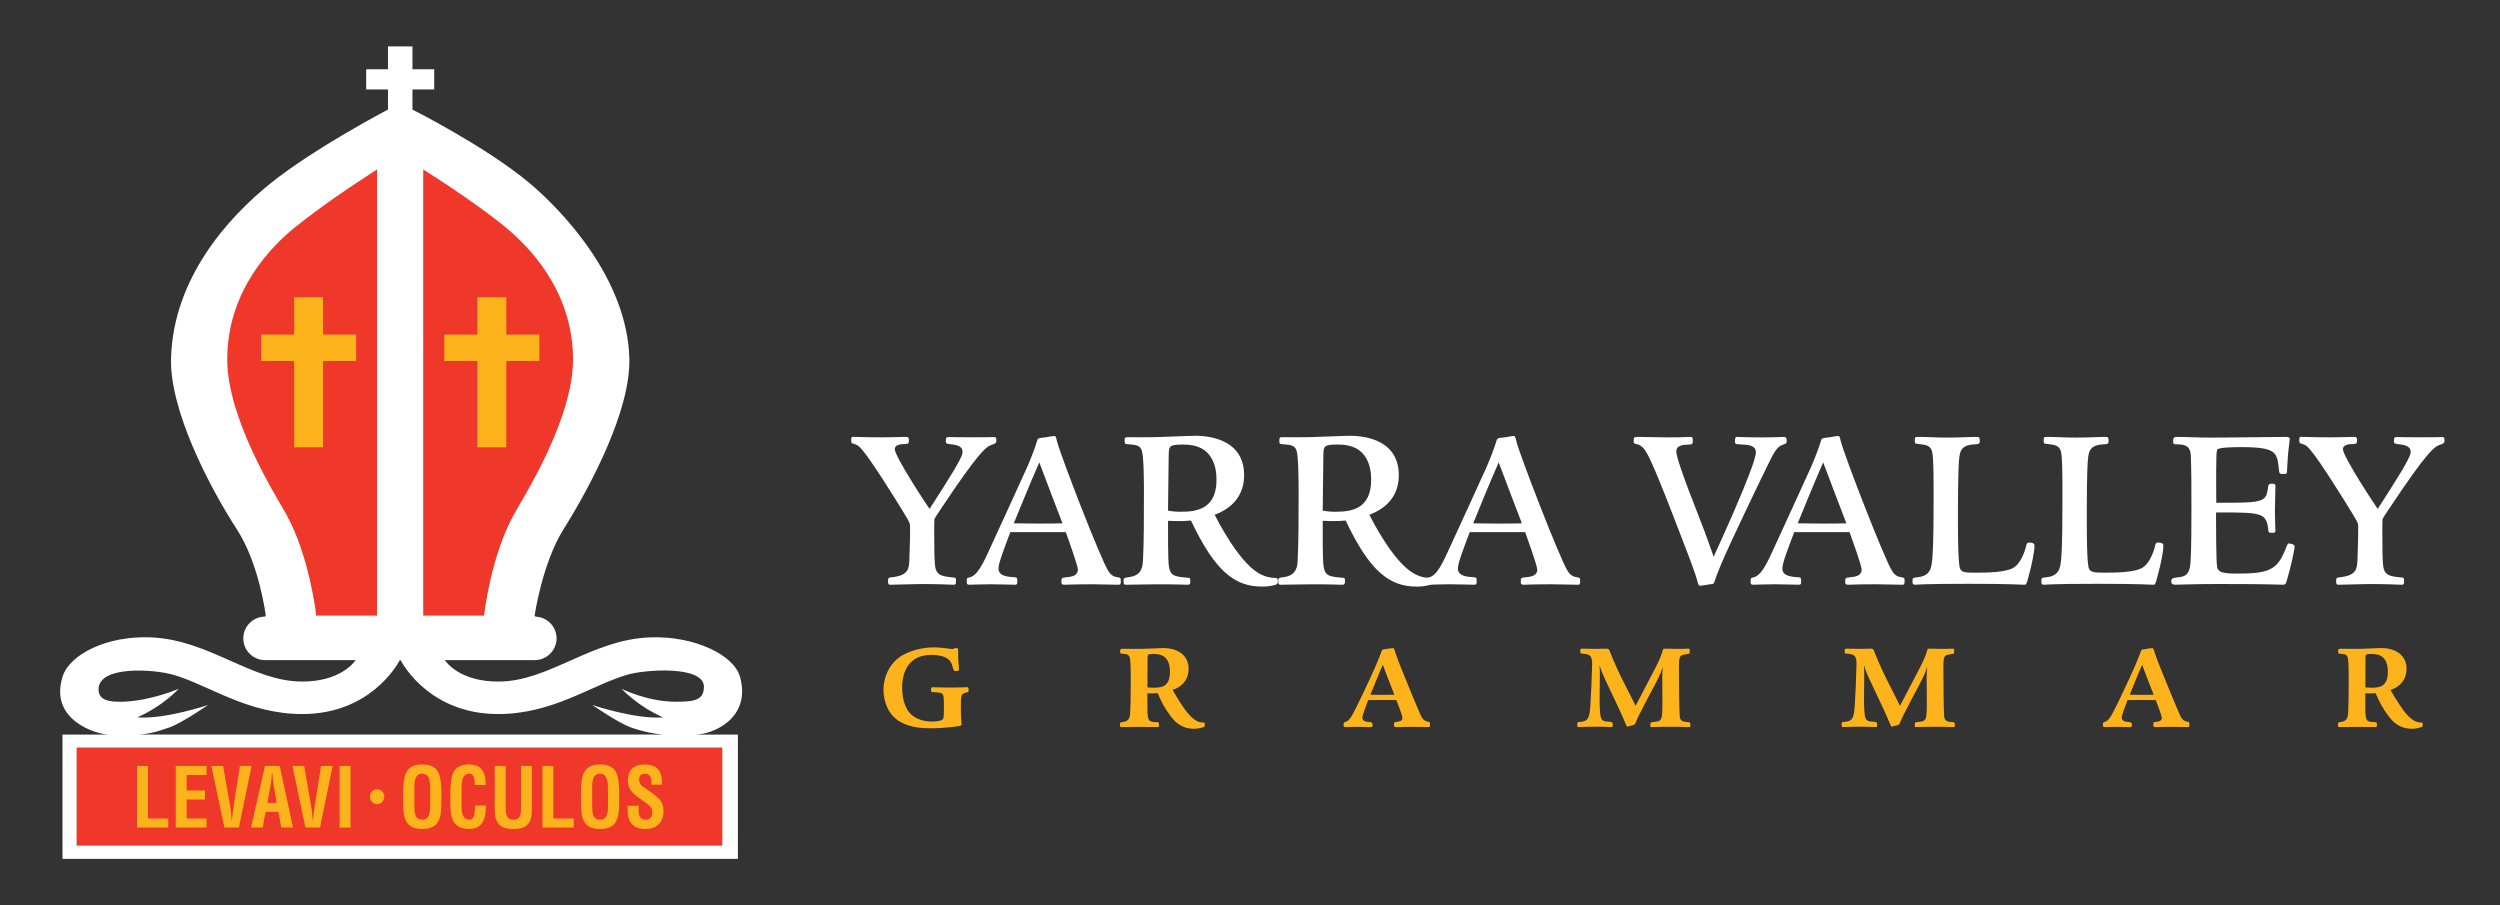 <?xml version="1.0" encoding="UTF-8"?>
<svg xmlns="http://www.w3.org/2000/svg" width="348" height="126" viewBox="0 0 348 126" fill="none">
  <rect x="0" y="0" width="348" height="126" fill="#333333" stroke="none"/>
  <path d="M130.365 79.493C130.687 80.137 131.396 80.266 132.754 80.395C133.012 80.395 133.076 80.459 133.076 80.815C133.076 81.331 133.012 81.395 132.72 81.395C132.17 81.395 131.105 81.297 128.169 81.297C127.49 81.297 124.585 81.395 124.004 81.395C123.682 81.395 123.617 81.361 123.617 80.815C123.617 80.429 123.682 80.395 124.36 80.33C126.492 80.042 126.556 79.106 126.587 77.75C126.621 76.427 126.685 75.491 126.685 73.297C126.685 72.812 126.587 72.683 125.878 71.49C124.781 69.686 121.391 64.233 120.101 62.717C119.487 61.975 119.293 61.91 118.648 61.717C118.519 61.683 118.485 61.554 118.485 61.232C118.485 60.845 118.55 60.812 118.743 60.812C119.354 60.812 120.484 60.876 122.938 60.876C124.52 60.876 125.62 60.812 126.071 60.812C126.523 60.812 126.523 61.069 126.523 61.232C126.523 61.683 126.489 61.812 125.942 61.812C125.65 61.812 124.554 61.812 124.554 62.521C124.554 63.585 129.299 70.744 129.397 70.842C130.3 69.455 132.238 66.39 132.754 65.522C133.983 63.456 133.983 63.134 133.983 62.877C133.983 62.07 133.11 61.91 132.143 61.812C131.756 61.747 131.658 61.747 131.658 61.391C131.658 60.842 131.753 60.842 132.109 60.842C132.788 60.842 133.691 60.873 135.401 60.873C137.241 60.873 137.855 60.842 138.337 60.842C138.595 60.842 138.694 60.907 138.694 61.229C138.694 61.68 138.66 61.68 138.178 61.873C137.306 62.164 136.498 62.517 130.755 71.164C130.626 71.358 130.11 72.131 130.076 72.26C130.042 72.358 130.042 73.613 130.042 74.291C130.042 78.838 130.171 79.096 130.365 79.483V79.493Z" fill="white"></path>
  <path d="M140.638 74.074C139.702 76.556 138.992 78.394 138.992 79.137C138.992 80.232 140.316 80.296 141.283 80.361C141.606 80.395 141.606 80.49 141.606 80.975C141.606 81.232 141.606 81.395 141.253 81.395C140.737 81.395 139.284 81.331 137.896 81.331C136.25 81.331 135.412 81.395 134.96 81.395C134.604 81.395 134.573 81.266 134.573 80.975C134.573 80.49 134.573 80.459 134.896 80.395C136.056 80.137 136.769 78.652 138.093 75.718C138.867 74.009 142.322 66.525 143.001 64.979C143.517 63.785 144.002 62.558 144.419 61.205C144.484 61.042 144.643 60.978 144.935 60.947C145.451 60.917 146.486 60.69 146.744 60.69C146.972 60.69 146.972 60.788 147.165 61.527C147.617 63.365 153.234 77.912 154.3 79.523C154.751 80.201 155.138 80.296 155.786 80.395C155.98 80.459 156.014 80.49 156.014 80.88C156.014 81.3 155.98 81.395 155.691 81.395C155.141 81.395 152.623 81.331 152.107 81.331C149.395 81.331 148.621 81.395 148.2 81.395C147.78 81.395 147.749 81.266 147.749 80.975C147.749 80.425 147.814 80.425 148.394 80.361C149.202 80.296 150.04 80.133 150.04 79.296C150.04 78.716 148.686 75.006 148.363 74.07H140.649L140.638 74.074ZM141.12 72.846C142.023 72.88 146.544 72.911 147.898 72.846C147.447 71.653 145.156 65.718 144.671 64.365C143.411 67.234 142.122 70.394 141.12 72.846Z" fill="white"></path>
  <path d="M169.078 71.653C169.465 72.395 172.37 78.167 175.245 79.815C176.311 80.395 176.956 80.425 177.635 80.459C177.828 80.459 177.862 80.588 177.862 80.88C177.862 81.202 177.828 81.331 177.57 81.395C176.891 81.619 176.118 81.653 175.666 81.653C171.922 81.653 169.146 79.588 165.789 72.46C164.466 72.589 163.176 72.524 162.592 72.494C162.592 73.653 162.558 78.041 162.721 78.913C162.948 80.137 163.4 80.266 165.402 80.429C165.63 80.429 165.691 80.527 165.691 80.849C165.691 81.27 165.626 81.398 165.335 81.398C164.853 81.398 164.011 81.334 161.139 81.334C159.979 81.334 157.202 81.398 156.652 81.398C156.459 81.398 156.395 81.205 156.395 80.883C156.395 80.432 156.49 80.432 157.168 80.334C158.943 80.106 159.072 78.882 159.106 77.916C159.235 75.562 159.235 71.659 159.235 68.658C159.235 67.434 159.235 63.562 158.943 62.724C158.686 61.951 158.105 61.917 156.876 61.822C156.585 61.788 156.554 61.758 156.554 61.371C156.554 60.886 156.588 60.856 157.039 60.856C157.555 60.856 159.88 60.886 160.332 60.856C161.299 60.856 165.464 60.662 166.336 60.662C167.273 60.662 173.182 60.662 173.182 66.146C173.182 68.886 171.631 70.693 169.082 71.659L169.078 71.653ZM164.428 71.236C166.624 71.236 169.336 70.815 169.336 66.783C169.336 65.847 169.207 64.782 168.657 63.816C167.979 62.589 166.753 61.88 164.751 61.88C162.748 61.88 162.718 62.073 162.684 63.331C162.653 64.396 162.619 69.845 162.589 71.073C163.105 71.171 163.556 71.236 164.428 71.236Z" fill="white"></path>
  <path d="M190.609 71.653C190.996 72.395 193.902 78.167 196.776 79.815C197.842 80.395 198.487 80.425 199.166 80.459C199.359 80.459 199.39 80.588 199.39 80.88C199.39 81.202 199.356 81.331 199.101 81.395C198.423 81.619 197.649 81.653 197.197 81.653C193.454 81.653 190.677 79.588 187.321 72.46C185.997 72.589 184.707 72.524 184.123 72.494C184.123 73.653 184.089 78.041 184.252 78.913C184.48 80.137 184.931 80.266 186.93 80.429C187.158 80.429 187.222 80.527 187.222 80.849C187.222 81.27 187.158 81.398 186.866 81.398C186.38 81.398 185.542 81.334 182.671 81.334C181.507 81.334 178.734 81.398 178.184 81.398C177.99 81.398 177.926 81.205 177.926 80.883C177.926 80.432 178.021 80.432 178.7 80.334C180.475 80.106 180.604 78.882 180.638 77.916C180.767 75.562 180.767 71.659 180.767 68.658C180.767 67.434 180.767 63.562 180.478 62.724C180.22 61.951 179.64 61.917 178.411 61.822C178.123 61.788 178.089 61.758 178.089 61.371C178.089 60.886 178.123 60.856 178.574 60.856C179.09 60.856 181.415 60.886 181.866 60.856C182.837 60.856 187.002 60.662 187.87 60.662C188.807 60.662 194.713 60.662 194.713 66.146C194.713 68.886 193.162 70.693 190.613 71.659L190.609 71.653ZM185.96 71.236C188.156 71.236 190.867 70.815 190.867 66.783C190.867 65.847 190.738 64.782 190.189 63.816C189.51 62.589 188.284 61.88 186.282 61.88C184.279 61.88 184.249 62.073 184.215 63.331C184.184 64.396 184.151 69.845 184.12 71.073C184.636 71.171 185.087 71.236 185.96 71.236Z" fill="white"></path>
  <path d="M204.586 74.074C203.649 76.556 202.94 78.394 202.94 79.137C202.94 80.232 204.264 80.296 205.231 80.361C205.554 80.395 205.554 80.49 205.554 80.975C205.554 81.232 205.553 81.395 205.201 81.395C204.681 81.395 203.232 81.331 201.844 81.331C200.198 81.331 199.356 81.395 198.905 81.395C198.548 81.395 198.518 81.266 198.518 80.975C198.518 80.49 198.518 80.459 198.84 80.395C200.001 80.137 200.714 78.652 202.037 75.718C202.811 74.009 206.266 66.525 206.945 64.979C207.461 63.785 207.943 62.558 208.364 61.205C208.428 61.042 208.588 60.978 208.88 60.947C209.396 60.917 210.431 60.69 210.689 60.69C210.916 60.69 210.916 60.788 211.11 61.527C211.561 63.365 217.178 77.912 218.244 79.523C218.695 80.201 219.086 80.296 219.727 80.395C219.921 80.459 219.955 80.49 219.955 80.88C219.955 81.3 219.921 81.395 219.632 81.395C219.082 81.395 216.564 81.331 216.048 81.331C213.336 81.331 212.562 81.395 212.141 81.395C211.721 81.395 211.69 81.266 211.69 80.975C211.69 80.425 211.754 80.425 212.335 80.361C213.143 80.296 213.984 80.133 213.984 79.296C213.984 78.716 212.627 75.006 212.304 74.07H204.59L204.586 74.074ZM205.068 72.846C205.971 72.88 210.492 72.911 211.846 72.846C211.395 71.653 209.1 65.718 208.618 64.365C207.359 67.234 206.069 70.394 205.068 72.846Z" fill="white"></path>
  <path d="M236.8 81.524C236.512 81.588 236.444 81.493 236.318 81.039C235.931 79.588 235.025 77.265 232.927 71.849C231.96 69.333 229.893 64.013 229.051 62.751C228.502 61.944 227.986 61.849 227.697 61.785C227.439 61.754 227.405 61.656 227.405 61.398C227.405 60.913 227.439 60.818 227.986 60.818C229.18 60.818 230.731 60.883 232.215 60.883C232.765 60.883 234.024 60.883 235.28 60.818C235.568 60.818 235.636 60.883 235.636 61.269C235.636 61.849 235.602 61.849 235.086 61.883C234.312 61.917 233.342 61.948 233.342 62.853C233.342 63.66 234.57 66.885 234.988 68.045L237.282 73.979C237.506 74.623 237.798 75.366 238.541 77.495C238.864 76.787 244.416 64.755 244.416 62.982C244.416 61.981 243.449 61.917 242.19 61.853C241.576 61.822 241.511 61.822 241.511 61.402C241.511 60.822 241.64 60.822 241.833 60.822C242.383 60.822 243.157 60.886 245.482 60.886C246.999 60.886 247.967 60.822 248.353 60.822C248.591 60.822 248.71 60.982 248.71 61.303C248.71 61.69 248.676 61.724 248.225 61.883C247.417 62.175 247.094 62.626 246.062 64.755C245.642 65.596 240.866 75.464 239.573 78.56C239.217 79.398 238.894 80.235 238.602 81.107C238.568 81.236 238.443 81.3 238.052 81.331L236.793 81.524H236.8Z" fill="white"></path>
  <path d="M249.754 74.074C248.817 76.556 248.105 78.394 248.105 79.137C248.105 80.232 249.428 80.296 250.396 80.361C250.718 80.395 250.718 80.49 250.718 80.975C250.718 81.232 250.718 81.395 250.365 81.395C249.846 81.395 248.393 81.331 247.008 81.331C245.362 81.331 244.524 81.395 244.072 81.395C243.716 81.395 243.686 81.266 243.686 80.975C243.686 80.49 243.686 80.459 244.008 80.395C245.169 80.137 245.882 78.652 247.202 75.718C247.979 74.009 251.431 66.525 252.11 64.979C252.626 63.785 253.111 62.558 253.528 61.205C253.593 61.042 253.756 60.978 254.044 60.947C254.56 60.917 255.595 60.69 255.853 60.69C256.077 60.69 256.077 60.788 256.271 61.527C256.722 63.365 262.339 77.912 263.405 79.523C263.857 80.201 264.243 80.296 264.888 80.395C265.082 80.459 265.116 80.49 265.116 80.88C265.116 81.3 265.082 81.395 264.793 81.395C264.243 81.395 261.725 81.331 261.209 81.331C258.497 81.331 257.723 81.395 257.303 81.395C256.882 81.395 256.851 81.266 256.851 80.975C256.851 80.425 256.916 80.425 257.496 80.361C258.304 80.296 259.142 80.133 259.142 79.296C259.142 78.716 257.785 75.006 257.462 74.07H249.747L249.754 74.074ZM250.236 72.846C251.139 72.88 255.66 72.911 257.017 72.846C256.566 71.653 254.272 65.718 253.79 64.365C252.531 67.234 251.241 70.394 250.24 72.846H250.236Z" fill="white"></path>
  <path d="M272.835 79.137C273.062 79.686 273.643 79.716 274.932 79.716C276.548 79.716 279.389 79.716 280.454 78.909C281.262 78.33 281.843 76.875 282.036 76.007C282.101 75.685 282.199 75.525 282.392 75.525C283.102 75.525 283.2 75.719 283.2 75.976C283.2 76.783 282.844 78.587 282.328 80.429C282.104 81.27 282.07 81.395 281.778 81.395C281.069 81.395 280.359 81.266 274.063 81.266C267.38 81.266 266.865 81.395 266.576 81.395C266.288 81.395 266.22 81.297 266.22 80.944C266.22 80.429 266.254 80.429 266.865 80.364C268.769 80.171 268.867 79.042 268.993 77.59C269.156 75.495 269.156 71.398 269.156 69.591C269.156 66.237 269.156 63.819 268.962 62.914C268.738 61.978 268.09 61.914 266.929 61.785C266.576 61.754 266.542 61.72 266.542 61.334C266.542 60.852 266.607 60.818 266.994 60.818C268.48 60.818 269.447 60.913 270.9 60.913C272.804 60.913 274.097 60.818 275.194 60.818C275.452 60.818 275.581 60.883 275.581 61.239C275.581 61.754 275.547 61.819 274.936 61.849C273.707 61.914 272.903 62.171 272.74 63.592C272.546 65.172 272.546 69.56 272.546 72.656C272.546 73.816 272.546 78.428 272.838 79.14L272.835 79.137Z" fill="white"></path>
  <path d="M290.781 79.136C291.005 79.686 291.589 79.716 292.879 79.716C294.491 79.716 297.335 79.716 298.398 78.909C299.206 78.329 299.786 76.875 299.979 76.007C300.044 75.684 300.139 75.525 300.332 75.525C301.042 75.525 301.14 75.718 301.14 75.976C301.14 76.783 300.784 78.587 300.268 80.428C300.041 81.269 300.01 81.395 299.718 81.395C299.009 81.395 298.296 81.266 292.003 81.266C285.32 81.266 284.805 81.395 284.513 81.395C284.221 81.395 284.156 81.296 284.156 80.944C284.156 80.428 284.19 80.428 284.801 80.364C286.705 80.171 286.804 79.041 286.933 77.59C287.092 75.494 287.092 71.398 287.092 69.591C287.092 66.237 287.092 63.819 286.899 62.914C286.675 61.978 286.026 61.913 284.866 61.785C284.509 61.754 284.479 61.72 284.479 61.334C284.479 60.852 284.543 60.818 284.93 60.818C286.417 60.818 287.384 60.913 288.837 60.913C290.741 60.913 292.034 60.818 293.13 60.818C293.388 60.818 293.517 60.883 293.517 61.239C293.517 61.754 293.483 61.819 292.872 61.849C291.644 61.913 290.839 62.171 290.676 63.592C290.483 65.172 290.483 69.56 290.483 72.656C290.483 73.816 290.483 78.428 290.775 79.14L290.781 79.136Z" fill="white"></path>
  <path d="M304.952 63.301C304.853 62.138 304.307 61.88 303.048 61.849C302.566 61.849 302.498 61.819 302.498 61.368C302.498 60.852 302.756 60.818 303.014 60.818C304.629 60.818 305.725 60.913 307.663 60.913C311.343 60.913 315.864 60.818 318.09 60.818C318.446 60.818 318.735 60.852 318.735 61.076C318.735 61.205 318.541 62.751 318.511 63.077C318.446 63.785 318.446 63.979 318.348 65.688C318.348 65.915 318.284 65.98 317.798 65.98C317.282 65.98 317.282 65.915 317.218 65.271C316.96 62.982 316.895 62.239 311.957 62.239C311.407 62.239 308.953 62.239 308.665 62.561C308.505 62.721 308.505 63.914 308.505 64.691C308.471 65.528 308.505 69.204 308.505 69.981C315.412 70.015 315.412 69.882 315.735 67.722C315.799 67.431 315.799 67.336 316.284 67.336C316.705 67.336 316.736 67.431 316.736 67.624C316.736 68.753 316.671 69.754 316.671 71.171C316.671 72.589 316.736 73.43 316.736 73.782C316.736 74.074 316.702 74.169 316.315 74.169C315.765 74.169 315.765 74.104 315.735 73.619C315.636 72.812 315.477 71.91 314.346 71.619C313.345 71.361 312.408 71.331 308.471 71.331C308.471 72.524 308.471 78.265 308.631 78.943C308.794 79.621 309.276 79.845 311.407 79.845C315.636 79.845 316.926 79.394 318.026 76.715C318.382 75.813 318.446 75.651 318.606 75.651C318.765 75.651 319.414 75.746 319.414 76.071C319.414 76.492 318.833 79.103 318.412 80.49C318.188 81.297 318.188 81.392 317.734 81.392C317.218 81.392 316.152 81.293 308.855 81.293C305.21 81.293 303.625 81.392 302.786 81.392C302.42 81.392 302.236 81.231 302.236 80.91C302.236 80.589 302.473 80.417 302.946 80.395C304.269 80.266 304.755 80.008 304.918 78.36C305.047 76.715 305.047 72.266 305.047 70.588C305.047 68.909 305.047 64.684 304.952 63.297V63.301Z" fill="white"></path>
  <path d="M331.938 79.493C332.261 80.137 332.974 80.266 334.328 80.395C334.586 80.395 334.65 80.459 334.65 80.815C334.65 81.331 334.586 81.395 334.294 81.395C333.744 81.395 332.682 81.297 329.742 81.297C329.067 81.297 326.162 81.395 325.578 81.395C325.255 81.395 325.191 81.361 325.191 80.815C325.191 80.429 325.255 80.395 325.934 80.33C328.066 80.042 328.13 79.106 328.164 77.75C328.198 76.427 328.263 75.491 328.263 73.297C328.263 72.812 328.164 72.683 327.455 71.49C326.358 69.686 322.968 64.233 321.678 62.717C321.064 61.975 320.87 61.91 320.225 61.717C320.096 61.683 320.062 61.554 320.062 61.232C320.062 60.845 320.127 60.812 320.32 60.812C320.935 60.812 322.065 60.876 324.519 60.876C326.101 60.876 327.2 60.812 327.652 60.812C328.103 60.812 328.103 61.069 328.103 61.232C328.103 61.683 328.069 61.812 327.523 61.812C327.231 61.812 326.134 61.812 326.134 62.521C326.134 63.585 330.879 70.744 330.978 70.842C331.881 69.455 333.819 66.39 334.335 65.522C335.56 63.456 335.56 63.134 335.56 62.877C335.56 62.07 334.688 61.91 333.72 61.812C333.333 61.747 333.238 61.747 333.238 61.391C333.238 60.842 333.333 60.842 333.69 60.842C334.369 60.842 335.271 60.873 336.982 60.873C338.822 60.873 339.436 60.842 339.918 60.842C340.176 60.842 340.274 60.907 340.274 61.229C340.274 61.68 340.24 61.68 339.758 61.873C338.886 62.164 338.078 62.517 332.332 71.164C332.203 71.358 331.687 72.131 331.653 72.26C331.619 72.358 331.619 73.613 331.619 74.291C331.619 78.838 331.748 79.096 331.942 79.483L331.938 79.493Z" fill="white"></path>
  <path d="M125.579 91.236C127.303 90.246 129.221 90.11 129.988 90.11C130.69 90.11 131.817 90.246 132.024 90.279C132.469 90.347 132.52 90.347 132.588 90.347C132.656 90.347 132.753 90.313 132.88 90.246C132.964 90.212 133.066 90.212 133.117 90.212C133.338 90.212 133.375 90.279 133.375 90.503C133.375 91.049 133.375 91.629 133.409 92.158C133.426 92.399 133.494 92.894 133.494 93.199C133.494 93.355 133.443 93.406 132.93 93.406C132.774 93.406 132.723 93.25 132.656 92.996C132.432 92.158 132.16 91.168 129.597 91.168C126.757 91.168 125.579 93.165 125.579 95.763C125.579 96.275 125.647 98.001 126.536 99.127C127.442 100.252 128.912 100.442 129.75 100.442C130.178 100.442 131.152 100.391 131.308 100.015C131.393 99.774 131.393 98.855 131.393 98.513C131.393 96.926 131.342 96.77 131.189 96.6C131.087 96.482 130.948 96.397 129.872 96.343C129.699 96.343 129.597 96.309 129.597 96.051C129.597 95.793 129.597 95.658 129.835 95.658C130.297 95.658 130.911 95.708 132.503 95.708C133.613 95.708 134.349 95.658 134.658 95.658C134.777 95.658 134.831 95.725 134.831 95.949C134.831 96.153 134.831 96.326 134.675 96.359C133.786 96.58 133.752 96.58 133.752 98.442C133.752 98.869 133.769 99.689 133.803 100.168C133.82 100.32 133.854 100.68 133.854 100.853C133.854 101.009 133.684 101.039 133.375 101.093C132.384 101.229 130.863 101.382 129.564 101.382C127.53 101.382 126.315 101.022 125.341 100.493C123.597 99.537 122.982 97.573 122.982 96.017C122.982 94.138 123.906 92.226 125.582 91.236H125.579Z" fill="#FCB31C"></path>
  <path d="M163.229 96.051C163.843 97.143 164.889 98.801 165.537 99.499C166.528 100.574 167.197 100.574 167.519 100.574C167.672 100.574 167.706 100.574 167.706 100.849C167.706 101.124 167.706 101.154 167.502 101.225C167.244 101.31 166.766 101.446 166.168 101.446C164.288 101.446 163.314 100.164 163.005 99.754C162.235 98.763 161.586 97.583 161.159 96.492C160.544 96.542 160.202 96.525 159.706 96.508C159.723 97.448 159.723 97.892 159.723 98.506C159.723 100.317 159.825 100.52 161.074 100.52C161.295 100.52 161.332 100.622 161.332 100.896C161.332 101.086 161.332 101.205 161.162 101.205C160.942 101.205 159.078 101.188 158.494 101.188C157.402 101.188 156.322 101.205 156.034 101.205C155.895 101.205 155.895 101.019 155.895 100.846C155.895 100.605 155.928 100.537 156.322 100.503C157.279 100.384 157.313 99.683 157.33 98.967C157.398 97.634 157.398 95.603 157.398 94.254C157.398 93.623 157.398 91.948 157.259 91.52C157.106 91.076 156.882 91.059 156.149 90.991C155.928 90.974 155.928 90.94 155.928 90.632C155.928 90.306 156.081 90.306 156.271 90.306L157.965 90.323C159.743 90.34 161.247 90.205 161.878 90.205C164.254 90.205 165.452 91.469 165.452 93.073C165.452 95.24 163.691 95.874 163.229 96.044V96.051ZM159.726 95.674C159.93 95.708 160.12 95.725 160.531 95.725C161.658 95.725 162.856 95.657 162.856 93.487C162.856 91.029 161.233 91.029 160.412 91.029C159.781 91.029 159.764 91.147 159.743 91.575L159.726 95.674Z" fill="#FCB31C"></path>
  <path d="M193.906 90.225C194.042 90.225 194.093 90.364 194.147 90.568C194.507 91.745 195.24 93.521 195.841 94.973C196.73 97.177 197.039 97.876 197.704 99.432C198.013 100.164 198.285 100.371 198.882 100.49C199.055 100.507 199.055 100.643 199.055 100.849C199.055 101.107 199.055 101.209 198.882 101.209C198.081 101.209 197.344 101.175 196.557 101.175C195.926 101.175 195.155 101.209 194.334 101.209C194.059 101.209 194.042 101.107 194.042 100.934C194.042 100.643 194.042 100.524 194.263 100.507C194.775 100.456 195.22 100.371 195.22 99.927C195.22 99.639 194.571 97.926 194.381 97.452C193.458 97.435 191.184 97.435 190.448 97.452C190.173 98.221 189.643 99.517 189.643 99.91C189.643 100.388 190.19 100.49 190.685 100.507C190.936 100.518 191.062 100.644 191.062 100.883C191.062 101.056 191.062 101.209 190.875 101.209C190.159 101.192 189.457 101.175 188.737 101.175C188.258 101.192 187.559 101.209 187.284 101.209C187.098 101.209 187.026 101.175 187.026 100.934C187.026 100.714 187.026 100.541 187.216 100.507C187.882 100.351 188.14 99.805 189.406 97.211C189.952 96.048 191.439 92.975 191.985 91.524C192.345 90.602 192.345 90.449 192.515 90.415C193.472 90.242 193.713 90.225 193.899 90.225H193.906ZM190.763 96.702C191.873 96.736 192.986 96.736 194.096 96.702C193.448 95.044 192.694 93.131 192.487 92.535C191.975 93.677 191.238 95.559 190.763 96.702Z" fill="#FCB31C"></path>
  <path d="M230.463 92.907C230.7 92.429 231.162 91.541 231.42 90.652C231.505 90.344 231.522 90.293 231.695 90.293C232.465 90.31 233.215 90.327 233.986 90.327C234.329 90.31 234.688 90.31 235.028 90.293C235.198 90.293 235.214 90.378 235.214 90.618C235.214 90.961 235.215 90.995 234.872 91.046C233.728 91.202 233.708 91.249 233.708 93.199C233.708 94.088 233.745 99.042 233.813 99.672C233.881 100.354 234.223 100.493 234.957 100.51C235.265 100.527 235.299 100.629 235.299 100.836C235.299 101.161 235.299 101.212 235.147 101.212C234.923 101.212 234.495 101.195 234.003 101.178C233.524 101.178 232.978 101.161 232.533 101.161C232.156 101.161 231.661 101.178 231.165 101.178C230.67 101.195 230.191 101.212 229.865 101.212C229.73 101.212 229.73 101.161 229.73 100.836C229.73 100.595 229.781 100.53 230.106 100.51C231.406 100.391 231.406 100.324 231.406 97.434C231.406 96.478 231.406 95.898 231.389 94.735C231.372 93.677 231.423 93.301 231.474 92.84C231.097 93.965 230.877 94.359 229.132 97.638C228.328 99.157 227.849 100.147 227.612 100.747C227.561 100.883 227.371 100.934 227.167 100.985C226.79 101.087 226.583 101.154 226.532 101.154C226.431 101.154 226.346 100.914 226.258 100.693C225.932 99.856 225.063 98.011 224.462 96.749C223.196 94.084 222.908 93.504 222.667 92.582C222.684 93.06 222.701 93.47 222.701 93.775C222.701 94.305 222.667 96.644 222.667 97.122C222.667 97.79 222.667 99.394 222.853 99.923C223.023 100.351 223.315 100.452 224.204 100.486C224.445 100.503 224.496 100.656 224.496 100.863C224.496 101.137 224.496 101.205 224.255 101.205C224.099 101.205 223.658 101.188 223.213 101.171C222.785 101.171 222.358 101.154 222.205 101.154C222.018 101.154 221.472 101.171 220.942 101.171C220.43 101.188 219.9 101.205 219.727 101.205C219.554 101.205 219.558 101.154 219.558 100.812C219.558 100.571 219.575 100.537 219.782 100.503C220.705 100.435 221.149 100.3 221.302 99.052C221.458 97.875 221.628 92.751 221.628 92.409C221.628 91.144 221.217 91.076 220.175 90.975C220.04 90.958 219.968 90.924 219.968 90.717C219.968 90.391 219.968 90.29 220.26 90.29C220.552 90.29 221.458 90.323 222.107 90.323C222.687 90.323 223.199 90.29 223.644 90.29C223.97 90.29 224.004 90.425 224.174 90.89C224.737 92.341 225.334 93.623 226.566 96.047C226.756 96.39 227.507 97.926 227.676 98.252L230.463 92.907Z" fill="#FCB31C"></path>
  <path d="M267.274 92.907C267.515 92.429 267.973 91.541 268.231 90.652C268.316 90.344 268.333 90.293 268.506 90.293C269.277 90.31 270.027 90.327 270.797 90.327C271.14 90.31 271.496 90.31 271.839 90.293C272.009 90.293 272.026 90.378 272.026 90.618C272.026 90.961 272.026 90.995 271.683 91.046C270.539 91.202 270.522 91.249 270.522 93.199C270.522 94.088 270.556 99.042 270.624 99.672C270.692 100.354 271.035 100.493 271.768 100.51C272.077 100.527 272.111 100.629 272.111 100.836C272.111 101.161 272.111 101.212 271.955 101.212C271.734 101.212 271.306 101.195 270.811 101.178C270.332 101.178 269.786 101.161 269.341 101.161C268.965 101.161 268.469 101.178 267.973 101.178C267.478 101.195 266.999 101.212 266.677 101.212C266.538 101.212 266.538 101.161 266.538 100.836C266.538 100.595 266.589 100.53 266.914 100.51C268.211 100.391 268.211 100.324 268.211 97.434C268.211 96.478 268.211 95.898 268.194 94.735C268.177 93.677 268.228 93.301 268.279 92.84C267.902 93.965 267.678 94.359 265.937 97.638C265.133 99.157 264.654 100.147 264.416 100.747C264.366 100.883 264.179 100.934 263.972 100.985C263.595 101.087 263.391 101.154 263.337 101.154C263.235 101.154 263.15 100.914 263.062 100.693C262.736 99.856 261.867 98.011 261.267 96.749C260.001 94.084 259.709 93.504 259.471 92.582C259.488 93.06 259.505 93.47 259.505 93.775C259.505 94.305 259.471 96.644 259.471 97.122C259.471 97.79 259.471 99.394 259.661 99.923C259.834 100.351 260.123 100.452 261.012 100.486C261.253 100.503 261.304 100.656 261.304 100.863C261.304 101.137 261.304 101.205 261.063 101.205C260.91 101.205 260.466 101.188 260.021 101.171C259.593 101.171 259.166 101.154 259.013 101.154C258.823 101.154 258.277 101.171 257.747 101.171C257.235 101.188 256.705 101.205 256.535 101.205C256.366 101.205 256.362 101.154 256.362 100.812C256.362 100.571 256.379 100.537 256.583 100.503C257.506 100.435 257.951 100.3 258.103 99.052C258.26 97.875 258.429 92.751 258.429 92.409C258.429 91.144 258.019 91.076 256.977 90.975C256.841 90.958 256.773 90.924 256.773 90.717C256.773 90.391 256.773 90.29 257.065 90.29C257.357 90.29 258.26 90.323 258.911 90.323C259.492 90.323 260.004 90.29 260.449 90.29C260.775 90.29 260.809 90.425 260.978 90.89C261.542 92.341 262.139 93.623 263.371 96.047C263.558 96.39 264.311 97.926 264.481 98.252L267.267 92.907H267.274Z" fill="#FCB31C"></path>
  <path d="M299.605 90.225C299.741 90.225 299.792 90.364 299.846 90.568C300.206 91.745 300.939 93.521 301.54 94.973C302.429 97.177 302.735 97.876 303.403 99.432C303.712 100.164 303.984 100.371 304.581 100.49C304.754 100.507 304.754 100.643 304.754 100.849C304.754 101.107 304.754 101.209 304.581 101.209C303.777 101.209 303.044 101.175 302.256 101.175C301.621 101.175 300.854 101.209 300.033 101.209C299.762 101.209 299.741 101.107 299.741 100.934C299.741 100.643 299.741 100.524 299.965 100.507C300.478 100.456 300.922 100.371 300.922 99.927C300.922 99.639 300.271 97.926 300.084 97.452C299.161 97.435 296.887 97.435 296.15 97.452C295.875 98.221 295.346 99.517 295.346 99.91C295.346 100.388 295.892 100.49 296.388 100.507C296.639 100.518 296.765 100.644 296.765 100.883C296.765 101.056 296.765 101.209 296.574 101.209C295.855 101.192 295.156 101.175 294.436 101.175C293.958 101.192 293.258 101.209 292.984 101.209C292.793 101.209 292.726 101.175 292.726 100.934C292.726 100.714 292.726 100.541 292.916 100.507C293.581 100.351 293.839 99.805 295.105 97.211C295.651 96.048 297.138 92.975 297.684 91.524C298.044 90.602 298.044 90.449 298.214 90.415C299.171 90.242 299.409 90.225 299.599 90.225H299.605ZM296.459 96.702C297.572 96.736 298.682 96.736 299.792 96.702C299.14 95.044 298.39 93.131 298.187 92.535C297.674 93.677 296.938 95.559 296.459 96.702Z" fill="#FCB31C"></path>
  <path d="M332.761 96.051C333.376 97.143 334.418 98.801 335.069 99.5C336.06 100.575 336.729 100.575 337.055 100.575C337.208 100.575 337.242 100.575 337.242 100.849C337.242 101.124 337.242 101.154 337.038 101.226C336.78 101.31 336.301 101.446 335.704 101.446C333.824 101.446 332.85 100.164 332.541 99.754C331.77 98.764 331.122 97.584 330.694 96.492C330.08 96.543 329.737 96.526 329.242 96.509C329.259 97.448 329.259 97.892 329.259 98.506C329.259 100.317 329.361 100.52 330.61 100.52C330.834 100.52 330.868 100.622 330.868 100.897C330.868 101.087 330.868 101.205 330.694 101.205C330.474 101.205 328.61 101.188 328.03 101.188C326.937 101.188 325.858 101.205 325.569 101.205C325.434 101.205 325.434 101.019 325.434 100.846C325.434 100.605 325.468 100.537 325.861 100.503C326.818 100.385 326.852 99.683 326.869 98.967C326.937 97.635 326.937 95.603 326.937 94.254C326.937 93.623 326.937 91.948 326.801 91.52C326.649 91.076 326.425 91.059 325.692 90.992C325.468 90.975 325.468 90.941 325.468 90.632C325.468 90.307 325.624 90.307 325.81 90.307L327.504 90.323C329.282 90.341 330.786 90.205 331.417 90.205C333.793 90.205 334.991 91.47 334.991 93.074C334.991 95.24 333.233 95.875 332.768 96.044L332.761 96.051ZM329.259 95.674C329.466 95.709 329.652 95.725 330.063 95.725C331.19 95.725 332.388 95.658 332.388 93.487C332.388 91.029 330.766 91.029 329.944 91.029C329.31 91.029 329.293 91.147 329.276 91.575L329.259 95.674Z" fill="#FCB31C"></path>
  <path d="M102.715 119.554H8.699V102.257H15.12C13.685 102.257 6.73 100.368 8.729 94.142C9.7 91.124 14.795 88.476 20.951 88.72C29.131 89.028 34.989 94.868 42.039 94.871C47.249 94.885 49.221 92.304 49.502 91.894H48.681L36.904 91.89C35.224 91.89 33.869 90.537 33.869 88.862C33.869 87.187 35.21 85.854 36.87 85.834C36.944 85.746 36.995 85.698 36.995 85.698C36.995 85.698 36.109 78.533 32.99 73.711C28.951 67.468 23.616 57 23.809 49.886C24.108 38.784 31.663 30.326 37.732 25.464C43.878 20.543 54.006 15.253 54.006 15.253V12.452H50.972V9.641H54.006V6.46H57.414V9.641H60.445V12.452H57.414V15.253C57.414 15.253 67.647 20.408 73.682 25.464C78.27 29.316 87.309 38.784 87.604 49.886C87.798 57 82.374 67.414 78.42 73.711C75.494 78.374 74.415 85.698 74.415 85.698C74.415 85.698 74.469 85.753 74.54 85.837C76.173 85.895 77.476 87.228 77.476 88.862C77.476 90.497 76.119 91.89 74.449 91.89H61.918C62.2 92.307 64.172 94.885 69.382 94.874C76.421 94.871 82.286 89.032 90.462 88.723C96.622 88.479 102.151 91.151 103.007 94.21C104.615 99.981 99.253 102.26 96.694 102.26H102.715V119.558V119.554ZM97.987 95.603C97.987 92.657 90.007 93.145 87.295 93.928C82.306 95.376 76.971 99.395 69.334 99.395C60.075 99.395 56.229 92.772 55.761 91.894H55.656C55.184 92.772 51.342 99.395 42.083 99.395C34.446 99.395 29.107 95.376 24.118 93.928C21.413 93.145 13.749 92.619 13.719 95.932C13.709 97.363 14.92 97.757 17.157 97.679C21.057 97.54 24.878 95.882 24.878 95.882C24.878 95.882 22.652 98.313 19.102 99.856C22.964 100.164 28.958 98.133 28.958 98.133C28.958 98.133 25.387 100.605 23.595 101.253C21.983 101.833 20.547 102.236 19.091 102.25H92.291C90.913 102.128 89.41 101.833 87.808 101.253C86.019 100.609 82.449 98.133 82.449 98.133C82.449 98.133 88.449 100.164 92.305 99.856C88.762 98.316 86.532 95.882 86.532 95.882C86.532 95.882 90.034 97.652 93.938 97.679C96.626 97.703 97.983 97.472 97.983 95.6L97.987 95.603Z" fill="white"></path>
  <path d="M71.611 71.48C73.02 68.97 79.767 58.312 79.767 50.021C79.767 40.248 73.247 33.978 70.311 31.584C65.556 27.712 58.914 23.598 58.914 23.598V85.691H67.379C67.379 85.691 68.282 77.4 71.611 71.48Z" fill="#EF3829"></path>
  <path d="M52.476 23.598C52.476 23.598 45.728 27.844 40.967 31.716C38.034 34.114 31.633 40.248 31.633 50.021C31.633 58.312 38.377 68.97 39.789 71.48C43.115 77.4 44.018 85.691 44.018 85.691H52.476V23.598Z" fill="#EF3829"></path>
  <path d="M61.844 50.248V46.572H66.45V41.374H70.478V46.572H75.074V50.248H70.478V62.263H66.45V50.248H61.844Z" fill="#FCB31C"></path>
  <path d="M49.575 50.248H44.966V62.262H40.947V50.248H36.358V46.572H40.947V41.374H44.966V46.572H49.575V50.248Z" fill="#FCB31C"></path>
  <path d="M100.545 104.057H10.663V117.713H100.545V104.057Z" fill="#EF3829"></path>
  <path d="M65.349 114.101C64.31 114.101 64.256 112.948 64.256 112.243V109.862C64.256 109.198 64.158 107.702 65.349 107.702C66.102 107.702 66.048 108.73 66.113 109.276H67.609C67.626 109.059 67.603 108.845 67.582 108.624C67.467 107.16 66.71 106.434 65.346 106.407C62.909 106.407 62.756 108.034 62.685 110.211V111.432C62.685 113.721 62.847 115.386 65.346 115.386C67.049 115.386 67.545 114.186 67.623 112.622C67.63 112.456 67.643 112.294 67.653 112.131H66.123C66.092 112.677 66.187 114.094 65.346 114.094" fill="#FCB31C"></path>
  <path d="M58.778 106.41C56.351 106.41 56.185 108.038 56.113 110.215V111.435C56.113 113.724 56.28 115.389 58.778 115.389C61.276 115.389 61.442 113.724 61.442 111.435V110.215C61.377 108.038 61.215 106.41 58.778 106.41ZM59.881 112.1C59.881 112.921 59.864 114.101 58.774 114.101C57.685 114.101 57.685 112.948 57.685 112.242V109.862C57.685 109.197 57.586 107.702 58.774 107.702C59.962 107.702 59.881 109.221 59.881 109.909V112.097V112.1Z" fill="#FCB31C"></path>
  <path d="M72.525 112.46C72.525 113.28 72.47 114.104 71.479 114.104C70.488 114.104 70.39 113.28 70.39 112.46V106.62H68.869V112.599C68.869 114.494 69.466 115.396 71.472 115.396C73.478 115.396 74.045 114.494 74.045 112.599V106.62H72.525V112.46Z" fill="#FCB31C"></path>
  <path d="M77.028 106.617H75.511V115.193H79.859V113.935H77.028V106.617Z" fill="#FCB31C"></path>
  <path d="M83.528 106.41C81.098 106.41 80.935 108.038 80.867 110.215V111.435C80.867 113.724 81.03 115.389 83.528 115.389C86.026 115.389 86.192 113.724 86.192 111.435V110.215C86.125 108.038 85.962 106.41 83.528 106.41ZM84.628 112.1C84.628 112.921 84.621 114.101 83.531 114.101C82.442 114.101 82.432 112.948 82.432 112.242V109.862C82.432 109.197 82.337 107.702 83.531 107.702C84.662 107.702 84.628 109.221 84.628 109.909V112.097V112.1Z" fill="#FCB31C"></path>
  <path d="M89.835 109.727C89.349 109.411 88.962 109.16 88.962 108.513C88.962 107.926 89.288 107.706 89.797 107.706C90.636 107.706 90.7 108.462 90.69 109.225H92.156C92.146 108.38 92.207 106.414 89.787 106.414C88.175 106.414 87.394 107.217 87.394 108.679C87.394 109.133 87.534 109.605 87.785 109.991C88.402 110.849 89.397 111.317 90.188 111.968C90.578 112.253 90.795 112.595 90.795 113.104C90.795 113.745 90.486 114.104 89.845 114.104C89.098 114.104 88.857 113.501 88.894 112.663V112.158H87.367V112.795C87.367 114.318 88.019 115.396 89.845 115.396C91.338 115.396 92.36 114.555 92.36 112.924C92.36 112.185 92.194 111.67 91.674 111.134C91.253 110.703 90.327 110.059 89.835 109.73" fill="#FCB31C"></path>
  <path d="M20.599 106.617H19.078V115.193H23.422V113.935H20.599V106.617Z" fill="#FCB31C"></path>
  <path d="M24.464 115.193H28.747V113.935H25.988V111.293H28.527V110.032H25.988V107.879H28.747V106.617H24.464V115.193Z" fill="#FCB31C"></path>
  <path d="M52.492 109.865C51.938 109.865 51.497 110.33 51.497 110.903C51.497 111.476 51.938 111.948 52.492 111.948C53.045 111.948 53.493 111.48 53.493 110.903C53.493 110.327 53.041 109.865 52.492 109.865Z" fill="#FCB31C"></path>
  <path d="M43.818 112.117C43.736 112.599 43.679 113.08 43.638 113.575C43.611 113.803 43.567 114.047 43.567 114.284H43.543C43.543 114.047 43.506 113.803 43.479 113.575C43.441 113.08 43.383 112.599 43.295 112.117L42.338 106.62H40.709L42.515 115.196H44.544L46.306 106.62H44.683L43.821 112.117H43.818Z" fill="#FCB31C"></path>
  <path d="M48.792 106.617H47.272V115.193H48.792V106.617Z" fill="#FCB31C"></path>
  <path d="M38.94 106.617H36.883L34.941 115.193H36.567L36.968 113.016H38.756L39.154 115.193H40.783L38.936 106.617H38.94ZM37.212 111.761L37.667 109.33C37.735 108.93 37.772 108.543 37.813 108.14C37.826 107.943 37.847 107.75 37.867 107.567H37.894C37.911 107.75 37.935 107.943 37.952 108.14C37.989 108.543 38.02 108.926 38.098 109.33L38.509 111.761H37.209H37.212Z" fill="#FCB31C"></path>
  <path d="M33.394 106.617L32.538 112.114C32.453 112.596 32.399 113.077 32.352 113.572C32.328 113.799 32.284 114.044 32.284 114.281H32.263C32.263 114.044 32.219 113.799 32.199 113.572C32.158 113.077 32.104 112.596 32.016 112.114L31.058 106.617H29.426L31.231 115.193H33.258L35.023 106.617H33.39H33.394Z" fill="#FCB31C"></path>
</svg>
